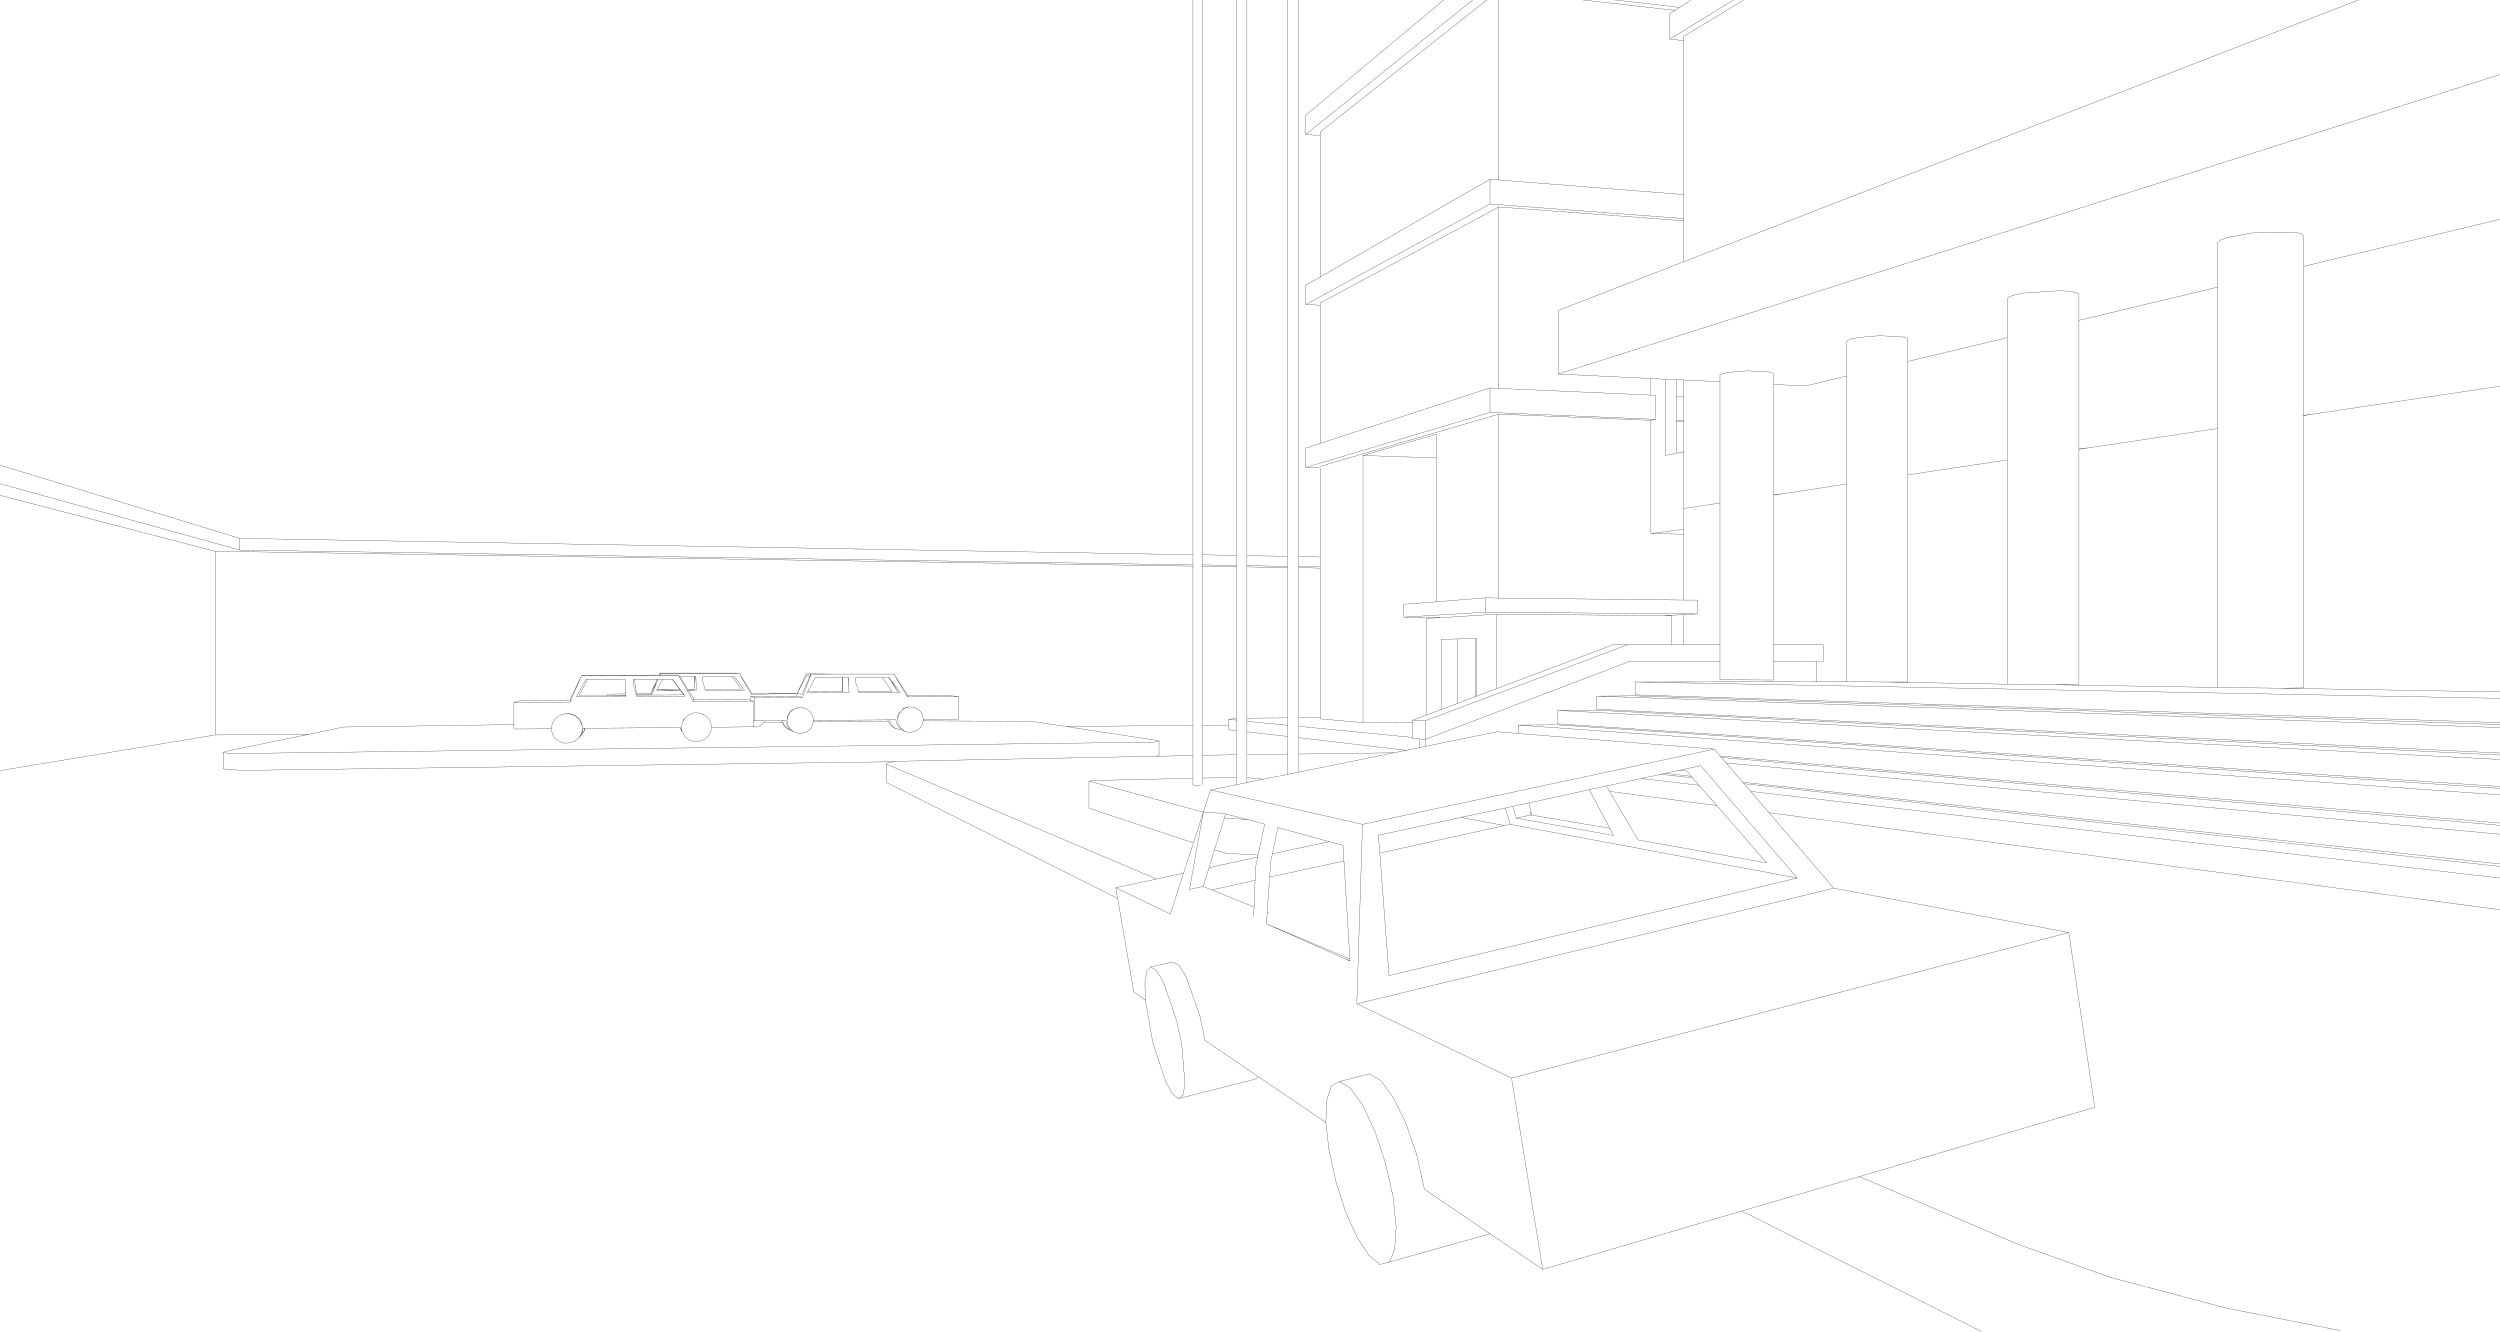 <?xml version="1.0" encoding="UTF-8" standalone="no"?>
<svg xmlns:xlink="http://www.w3.org/1999/xlink" height="268.95px" width="504.95px" xmlns="http://www.w3.org/2000/svg">
  <g transform="matrix(1.0, 0.0, 0.0, 1.0, -1.0, -1.0)">
    <path d="M505.95 16.05 L315.75 76.55 334.45 77.45 337.35 77.6 339.6 77.7 341.1 77.75 348.4 78.1 348.4 76.7 349.05 76.45 350.3 76.2 353.85 75.9 358.6 76.15 359.2 76.4 359.2 78.65 365.7 78.95 374.0 76.95 374.0 70.1 374.1 69.8 374.95 69.45 376.45 69.15 380.6 68.8 385.8 69.1 386.35 69.4 386.35 74.0 406.4 69.2 406.4 61.4 406.75 61.0 407.9 60.55 409.75 60.2 417.1 59.7 419.1 59.85 420.4 60.1 420.9 60.45 420.9 65.7 448.9 59.0 448.9 50.0 449.55 49.45 451.2 48.9 456.55 47.95 464.65 47.9 465.95 48.25 466.25 48.75 466.25 54.8 505.95 45.3 M406.4 69.2 L406.4 93.9 406.4 139.2 415.55 139.3 420.9 139.25 420.9 91.75 420.9 91.7 420.9 65.7 M420.9 91.7 L423.2 91.4 448.85 87.55 448.9 87.55 448.9 59.0 M423.2 91.4 L420.9 91.75 M466.25 54.8 L466.25 84.9 468.75 84.55 505.95 79.0 M466.25 84.9 L466.25 84.95 468.75 84.55 M353.2 1.0 L341.1 8.35 341.1 9.2 341.1 40.3 341.1 45.15 341.1 45.6 341.1 53.85 477.35 1.0 M341.1 9.2 L338.25 8.9 338.25 3.75 339.35 3.1 320.75 1.0 M339.35 3.1 L340.25 2.5 327.2 1.0 M340.25 2.5 L342.55 1.0 M338.25 8.9 L351.15 1.0 M334.4 85.9 L303.7 84.65 303.7 121.8 341.1 122.2 341.1 108.9 334.45 108.75 334.45 85.9 334.4 85.9 335.4 85.7 301.95 84.3 264.75 95.4 267.65 95.5 267.65 113.5 267.65 115.5 267.65 115.75 267.65 145.9 267.65 146.2 276.3 146.95 276.3 93.0 291.1 88.7 291.1 93.5 291.1 122.55 301.1 121.75 303.7 121.8 M335.4 85.7 L335.4 80.85 334.45 80.8 303.7 79.45 301.95 79.35 301.95 84.3 M341.1 77.75 L341.1 81.1 341.1 85.9 341.1 86.15 341.1 92.25 341.1 103.7 348.4 102.6 348.4 78.1 M341.1 85.9 L339.6 85.85 339.6 86.1 341.1 86.15 M341.1 81.1 L339.6 81.05 339.6 85.85 M334.45 80.8 L334.45 77.45 M339.6 81.05 L339.6 77.7 M337.35 77.6 L337.35 93.0 339.6 92.55 339.6 86.1 M339.6 92.55 L341.1 92.25 M374.0 76.95 L374.0 98.75 374.0 138.7 381.6 138.75 386.35 138.75 386.35 96.9 386.35 74.0 M374.0 98.75 L373.95 98.75 361.65 100.65 359.2 101.0 359.2 131.25 369.25 131.25 369.25 134.65 367.95 134.65 367.95 138.7 374.0 138.7 M386.35 96.9 L386.4 96.9 406.4 93.9 M359.2 101.0 L359.2 100.95 359.2 78.65 M361.65 100.65 L359.2 100.95 M341.1 108.9 L341.1 107.9 334.45 108.75 M341.1 122.2 L343.85 122.2 343.85 125.0 341.1 125.15 341.1 131.2 348.4 131.2 348.4 102.6 M341.1 103.7 L341.1 107.9 M341.1 125.15 L336.85 125.35 338.6 125.35 338.6 131.2 341.1 131.2 M336.85 125.35 L303.2 125.05 303.25 140.1 326.85 131.2 329.8 131.2 338.6 131.2 M505.95 146.95 L331.35 141.35 331.35 138.75 367.95 138.7 M348.4 131.2 L348.4 134.6 348.4 138.3 359.2 138.35 359.2 134.6 359.2 131.25 M329.8 131.2 L288.85 146.6 288.85 150.35 330.1 134.6 348.4 134.6 M505.95 167.7 L348.75 154.0 348.7 154.0 349.65 155.1 505.95 169.5 M348.7 154.0 L348.45 153.7 347.25 152.3 276.2 167.5 275.05 203.75 371.4 180.4 358.3 165.15 354.6 160.85 353.25 159.3 353.0 159.0 349.65 155.1 M353.25 159.3 L353.3 159.3 505.95 176.0 M336.4 157.4 L336.45 157.4 342.85 158.1 342.6 157.8 337.25 157.2 336.4 157.4 332.5 158.25 344.15 159.6 342.85 158.1 M344.15 159.6 L347.75 163.7 357.85 175.3 331.85 170.65 326.1 160.85 325.45 159.75 322.0 160.5 326.15 168.3 326.9 169.75 307.25 166.25 306.55 163.85 305.05 164.2 306.05 167.5 364.0 178.35 344.5 155.65 340.3 156.55 341.65 156.7 342.6 157.8 M340.3 156.55 L337.25 157.2 M332.5 158.25 L325.45 159.75 M347.75 163.7 L326.1 160.85 M359.2 134.6 L367.95 134.65 M505.95 140.75 L461.5 140.0 448.9 139.85 415.55 139.3 M466.25 84.95 L466.25 139.9 465.95 139.95 461.5 140.0 M406.4 139.2 L381.6 138.75 M275.05 203.75 L306.3 218.75 418.85 189.35 371.4 180.4 M448.9 139.85 L448.9 87.55 M473.65 269.75 L450.65 265.2 427.25 259.0 408.8 252.4 376.55 238.65 352.8 245.6 401.25 269.95 M376.55 238.65 L424.1 224.65 418.85 189.35 M505.95 153.1 L323.5 144.25 323.5 141.6 331.2 141.55 505.95 147.35 M505.95 184.75 L358.3 165.15 M505.95 167.25 L348.45 153.7 M505.95 175.5 L353.0 159.0 M505.95 178.35 L354.6 160.85 M505.95 142.05 L331.35 138.75 M303.7 1.0 L303.7 37.35 341.1 40.3 M301.3 1.0 L267.65 27.65 267.65 28.4 267.65 56.95 301.95 37.2 303.7 37.35 M267.65 56.95 L264.75 58.6 264.75 62.5 301.95 42.2 301.95 37.2 M303.7 79.45 L303.7 42.8 303.4 42.95 303.2 43.1 267.65 62.2 267.65 62.65 267.65 90.55 301.95 79.35 M267.65 28.4 L264.75 28.15 264.75 24.25 292.6 1.0 M264.75 95.4 L264.75 91.5 267.65 90.55 M267.65 62.65 L264.75 62.5 M315.75 76.55 L315.75 63.7 341.1 53.85 M276.3 93.0 L291.1 93.5 M267.65 95.2 L303.7 84.65 M298.45 1.0 L264.75 28.15 M134.4 136.95 L134.2 137.3 134.35 136.95 134.4 136.95 149.8 136.95 150.3 137.0 152.7 140.75 152.75 141.05 161.55 141.0 161.8 141.05 162.0 141.05 163.7 137.45 163.85 137.1 164.8 137.1 169.5 137.15 181.55 137.15 184.15 141.15 184.25 141.5 192.35 141.45 194.65 141.7 194.65 146.25 187.5 146.35 187.45 146.6 209.4 146.7 216.35 147.75 241.95 147.5 241.95 115.35 44.45 112.35 44.45 149.45 63.45 149.3 70.4 147.85 104.8 147.35 104.8 142.9 106.0 142.55 116.2 142.5 116.2 142.15 118.45 137.5 118.85 137.4 134.3 137.35 134.4 137.0 150.3 137.0 152.75 141.25 161.8 141.05 162.0 141.1 162.0 141.05 163.9 137.5 163.7 137.45 M241.95 113.05 L49.45 109.75 49.45 112.1 241.95 115.1 241.95 113.05 241.95 1.0 M241.95 115.35 L241.95 115.1 M171.2 137.85 L172.3 137.85 172.35 137.85 172.45 140.1 172.5 140.85 164.05 140.9 164.15 140.7 165.65 137.85 171.15 137.85 171.2 137.85 171.25 140.65 171.15 140.65 164.15 140.7 M171.15 140.65 L171.15 137.85 M164.8 137.1 L164.75 137.2 164.8 137.2 169.5 137.15 M164.75 137.2 L164.6 137.6 163.0 141.25 162.05 141.05 162.0 141.05 M164.6 137.6 L163.9 137.5 M163.85 137.1 L164.75 137.2 M164.8 137.2 L163.1 141.85 153.45 141.9 153.45 146.6 155.4 146.6 158.9 146.55 159.05 146.55 159.75 146.55 159.9 147.35 160.35 148.15 160.85 148.5 161.1 148.7 161.3 148.8 160.6 148.25 160.15 147.45 159.95 146.55 160.05 145.65 160.55 144.85 160.75 144.65 161.25 144.25 162.1 143.95 162.2 143.95 163.1 143.95 164.0 144.25 164.7 144.85 165.15 145.6 165.3 146.5 180.3 146.4 180.65 146.4 181.95 146.4 181.95 146.45 182.1 147.15 182.55 147.9 183.1 148.4 183.2 148.5 184.45 148.9 183.6 148.6 182.9 148.0 182.45 147.25 182.3 146.35 182.35 145.45 182.5 145.25 182.6 145.0 182.9 144.75 182.9 144.7 183.05 144.6 183.5 144.1 184.35 143.8 184.45 143.8 185.35 143.8 186.2 144.1 186.9 144.65 187.35 145.45 187.5 146.3 187.5 146.35 M161.3 148.8 L162.2 149.1 163.1 149.1 164.0 148.8 164.7 148.2 165.15 147.4 165.25 146.8 165.3 146.5 M180.45 137.8 L182.4 140.8 181.0 138.45 180.5 137.8 180.45 137.8 179.2 137.8 181.15 140.65 174.4 140.65 174.45 140.85 182.4 140.8 182.85 140.8 181.0 138.45 M172.45 140.1 L172.3 137.85 M174.4 140.65 L173.85 138.9 173.8 137.85 179.2 137.8 M180.3 146.4 L180.4 146.7 180.4 146.75 180.8 147.45 181.5 148.0 182.65 148.4 181.85 148.1 181.2 147.55 180.75 146.8 180.65 146.4 M165.25 146.8 L180.4 146.7 M184.25 141.5 L184.3 141.75 194.65 141.7 M184.45 143.8 L183.6 144.1 183.05 144.6 M182.9 144.75 L182.45 145.5 182.3 146.35 M182.65 148.4 L183.1 148.4 M184.45 148.9 L185.35 148.85 186.2 148.55 186.9 148.0 187.35 147.2 187.45 146.6 M181.55 137.15 L184.3 141.75 M180.9 154.95 L180.05 155.15 180.05 155.35 234.6 178.55 240.05 177.35 242.05 171.25 220.95 164.25 220.95 158.8 221.05 158.8 221.1 158.75 221.55 158.65 241.95 158.2 241.95 153.6 234.55 153.75 182.55 154.75 182.0 154.85 180.9 154.95 M180.05 155.35 L180.05 159.05 226.75 182.45 226.35 180.3 234.6 178.55 M234.55 153.75 L235.1 153.55 235.1 150.65 234.85 150.8 233.9 150.9 48.15 153.2 46.7 153.1 46.1 152.95 46.1 156.25 46.7 156.4 50.3 156.6 182.0 154.85 M235.1 150.65 L234.7 150.55 216.35 147.75 M243.6 159.6 L243.3 159.65 242.35 159.65 241.95 159.5 241.95 158.2 M240.05 177.35 L237.4 185.6 226.35 180.3 M233.4 196.3 L232.6 197.2 232.25 199.55 232.35 203.0 233.85 211.65 236.45 219.45 237.8 221.9 239.0 222.9 239.9 222.25 240.35 220.05 239.7 212.05 238.7 207.3 235.95 199.25 234.55 197.0 233.4 196.3 237.9 195.3 239.1 195.95 240.55 198.2 243.35 206.2 244.4 211.15 255.2 218.5 268.8 227.7 268.95 223.25 269.9 220.35 271.55 219.45 277.55 217.9 279.85 219.2 282.4 222.65 284.95 227.85 287.15 234.25 288.7 241.2 301.95 250.2 312.6 257.4 306.3 218.75 M241.95 153.6 L241.95 147.5 M276.3 146.95 L286.35 146.85 286.35 146.45 289.2 145.4 289.15 125.9 292.25 125.75 284.5 125.65 284.5 123.05 291.1 122.55 M289.2 145.4 L292.1 144.3 292.1 130.15 295.45 130.05 298.95 129.95 299.3 129.95 299.3 141.6 303.25 140.1 M288.85 146.6 L286.35 146.45 M295.45 130.05 L295.45 143.05 298.95 141.7 298.95 129.95 M298.95 141.7 L299.3 141.6 M284.5 125.65 L301.1 124.65 301.1 121.75 M303.2 125.05 L292.25 125.75 M292.1 144.3 L295.45 143.05 M505.95 159.85 L315.65 147.2 315.65 144.5 323.4 144.45 505.95 153.5 M505.95 160.25 L315.55 147.4 307.65 147.45 505.95 161.55 M267.65 115.5 L263.3 115.4 263.3 115.65 267.65 115.75 M263.3 1.0 L263.3 113.4 267.65 113.5 M263.3 115.4 L263.3 113.4 M250.75 1.0 L250.75 113.2 250.75 115.2 250.75 115.5 250.75 146.15 250.75 146.45 250.75 148.55 250.75 153.45 250.75 158.05 250.8 159.5 252.85 159.05 252.85 158.1 252.85 153.45 252.85 148.8 252.85 146.7 252.85 146.05 252.85 115.5 252.85 115.25 252.85 113.25 252.85 1.0 M250.75 113.2 L243.85 113.05 243.85 115.1 250.75 115.2 M243.85 115.1 L243.85 115.35 250.75 115.5 M252.85 115.25 L261.05 115.4 261.05 113.35 252.85 113.25 M261.05 115.4 L261.05 115.65 261.1 146.0 261.1 147.5 261.1 149.75 261.1 153.3 261.1 157.4 263.35 156.95 263.35 153.3 263.35 150.0 263.35 147.7 263.35 145.95 263.3 115.65 M261.05 115.65 L252.85 115.5 M243.85 115.35 L243.85 147.5 249.2 147.45 249.2 146.3 249.3 146.25 250.75 146.15 M250.75 148.55 L249.55 148.45 249.2 148.35 249.2 147.45 M250.75 146.45 L249.2 146.3 M252.85 146.7 L261.1 147.5 M261.1 146.0 L252.85 146.05 M267.65 145.9 L263.35 145.95 M263.35 156.95 L282.55 153.05 263.35 153.3 M269.5 171.0 L258.0 173.45 257.65 174.95 257.45 178.15 272.45 174.9 272.25 171.75 269.5 171.0 259.1 168.15 258.0 173.45 M252.85 158.1 L254.8 158.2 256.05 158.4 261.1 157.4 M250.75 158.05 L243.85 158.15 243.85 159.5 M221.05 158.8 L244.05 165.05 244.05 165.0 245.5 160.55 250.8 159.5 M243.85 147.5 L243.85 153.55 250.75 153.45 M243.85 153.55 L243.85 158.15 M244.05 165.0 L241.25 180.65 244.0 180.05 245.2 176.25 246.3 172.65 248.3 166.2 248.55 165.4 248.25 165.3 244.05 165.0 M248.55 165.4 L253.0 166.55 256.45 167.45 255.1 173.7 255.05 174.1 254.6 176.15 254.5 178.8 254.3 184.2 254.2 186.1 M248.3 166.2 L253.0 166.55 M261.1 153.3 L252.85 153.45 M252.85 148.8 L261.1 149.75 M252.85 159.05 L256.05 158.4 M257.45 178.15 L256.95 185.35 257.25 185.4 M244.0 180.05 L245.75 180.75 254.5 178.8 M255.05 174.1 L245.2 176.25 M256.95 185.35 L256.8 187.6 273.65 194.7 272.45 174.9 M255.1 173.7 L248.7 173.35 246.3 172.65 M245.75 180.75 L254.3 184.2 M256.8 187.6 L272.65 194.65 273.65 195.05 273.65 194.7 M272.65 194.65 L273.65 195.1 273.65 195.05 M276.2 167.5 L245.5 160.55 M279.7 173.3 L304.9 167.75 296.1 166.1 279.4 169.7 279.7 173.3 281.55 198.05 364.0 178.35 M322.0 160.5 L309.9 163.15 310.15 164.9 310.45 165.65 326.15 168.3 M310.45 165.65 L310.25 165.6 307.25 166.25 M310.25 165.6 L310.15 164.9 M306.05 167.5 L304.9 167.75 M309.9 163.15 L306.55 163.85 M347.25 152.3 L307.65 149.15 303.4 148.8 288.85 151.75 287.75 152.0 285.05 152.55 282.55 153.05 M288.85 151.75 L288.85 150.35 287.75 150.25 287.75 152.0 M287.75 150.25 L286.35 150.1 286.35 149.95 263.35 147.7 M305.05 164.2 L296.1 166.1 M263.35 150.0 L285.05 152.55 M286.35 149.95 L286.35 146.85 M307.65 147.45 L307.65 149.15 M242.05 171.25 L244.05 165.05 M261.05 113.35 L261.05 1.0 M243.85 113.05 L243.85 1.0 M63.45 149.3 L46.4 152.8 46.1 152.95 M1.0 101.05 L44.45 112.35 M1.0 156.65 L44.45 149.45 M127.4 141.45 L127.4 141.7 127.35 141.65 117.4 141.7 119.35 138.25 119.7 138.25 127.25 138.25 127.4 141.15 127.4 141.4 127.4 141.45 122.15 141.45 117.95 141.45 119.7 138.25 M129.65 141.35 L129.6 141.15 129.1 138.2 129.0 138.2 129.0 139.45 129.55 141.65 139.4 141.6 136.8 138.2 136.75 138.2 138.35 140.3 139.15 141.35 129.65 141.4 129.65 141.35 132.65 141.35 133.6 139.0 132.9 140.2 132.65 140.8 132.65 141.15 129.6 141.15 M122.15 141.45 L123.5 141.45 123.8 141.2 127.4 141.15 M127.4 141.4 L123.5 141.45 M141.5 137.65 L141.3 137.65 141.35 140.25 140.05 140.45 141.65 140.45 141.6 138.9 141.55 138.3 141.5 137.65 141.55 137.65 141.6 138.9 M141.3 137.65 L141.25 137.65 141.35 140.25 140.0 140.35 140.05 140.45 141.05 142.0 141.05 142.35 152.3 142.3 152.65 142.45 152.65 141.65 161.95 141.6 162.0 141.1 M141.55 138.3 L141.55 137.65 M134.3 137.35 L137.9 137.35 138.1 137.45 138.25 137.65 141.25 137.65 M138.1 137.45 L139.75 140.4 140.0 140.35 138.25 137.65 M118.45 137.5 L134.25 137.45 134.3 137.35 M138.35 140.3 L133.7 140.3 138.3 140.45 133.6 140.45 133.7 140.3 134.85 138.2 133.9 138.2 133.6 139.0 M133.9 138.2 L133.75 138.2 132.9 140.2 132.65 140.65 132.65 140.8 M132.65 140.65 L133.75 138.2 129.1 138.2 M141.05 142.35 L141.05 142.7 153.2 142.6 152.65 142.45 M140.15 145.35 L139.4 146.05 139.35 146.05 138.8 146.9 138.65 147.9 138.65 147.95 138.8 148.9 139.35 149.8 140.15 150.45 141.15 150.8 142.2 150.75 143.2 150.4 144.0 149.75 144.55 148.85 144.7 147.9 144.7 147.85 144.55 146.85 144.0 146.0 143.95 145.95 143.2 145.35 142.65 145.15 142.45 145.1 142.2 145.0 141.15 145.0 140.15 145.35 M138.55 148.4 L138.75 148.7 138.45 148.0 138.5 148.25 138.55 148.4 M104.8 147.35 L104.8 148.25 112.35 148.2 112.35 148.15 112.55 147.15 113.1 146.25 113.95 145.55 114.0 145.55 114.25 145.45 114.95 145.2 115.0 145.2 116.1 145.15 117.1 145.5 117.95 146.15 118.1 146.45 118.5 147.05 118.65 148.05 118.65 148.1 118.45 149.15 118.35 149.35 118.55 149.1 118.6 149.0 118.75 148.1 119.1 148.1 119.15 148.1 138.45 147.95 138.45 148.0 M139.35 146.05 L139.1 146.35 138.8 146.9 M138.1 137.45 L134.25 137.45 M141.05 142.7 L139.75 140.4 M136.75 138.2 L134.85 138.2 M148.85 137.6 L150.8 140.25 143.4 140.25 143.45 140.45 151.4 140.4 149.25 137.6 148.85 137.6 142.95 137.65 142.95 138.6 143.4 140.25 M142.65 145.15 L142.2 145.0 M143.2 145.35 L143.15 145.3 142.65 145.15 M153.45 141.9 L152.65 141.65 M153.45 146.6 L153.2 146.45 153.2 147.8 152.85 147.8 153.7 147.85 154.5 147.6 155.15 147.05 155.25 146.9 155.4 146.6 M153.2 146.45 L153.2 142.6 M162.2 143.95 L161.3 144.25 160.6 144.85 160.15 145.65 159.95 146.55 M158.9 146.55 L158.95 146.85 158.95 146.9 159.4 147.65 160.1 148.25 160.3 148.35 159.6 147.75 159.15 147.0 159.05 146.55 M155.25 146.9 L158.95 146.85 M144.7 147.9 L152.85 147.8 M116.2 142.5 L116.15 142.8 118.45 137.5 M118.65 148.05 L118.45 147.1 117.9 146.2 117.1 145.55 116.05 145.2 115.0 145.2 114.25 145.45 M119.1 148.1 L119.0 148.55 118.55 149.1 118.2 149.65 118.5 149.45 119.1 148.45 119.15 148.1 M116.15 142.8 L104.8 142.9 M118.35 149.35 L117.9 150.05 118.05 149.9 118.2 149.65 M112.35 148.2 L112.55 149.2 113.1 150.1 113.95 150.75 114.95 151.1 116.05 151.05 117.1 150.7 117.9 150.05 M138.75 148.7 L138.75 148.8 138.8 148.9 M160.3 148.35 L160.85 148.5 M49.45 112.1 L1.0 98.7 M49.45 109.75 L1.0 94.95 M271.55 219.45 L273.75 220.8 276.25 224.25 278.7 229.5 280.85 235.95 282.35 242.65 283.0 248.75 282.7 253.4 281.6 255.9 301.95 250.2 M239.0 222.9 L254.45 219.0 255.2 218.5 M268.8 227.7 L268.8 227.75 269.45 233.4 270.8 239.55 272.7 245.55 275.0 250.7 277.45 254.5 279.7 256.4 281.6 255.9 M226.75 182.45 L230.0 201.35 232.35 203.0 M163.1 141.85 L161.95 141.6 M505.95 154.4 L315.65 144.5 M505.95 147.95 L323.5 141.6 M312.6 257.4 L352.8 245.6 M343.85 125.0 L301.1 124.65 M301.95 42.2 L341.1 45.15 M341.1 45.6 L303.7 42.8" fill="none" stroke="#000000" stroke-linecap="round" stroke-linejoin="round" stroke-width="0.05"/>
  </g>
</svg>

